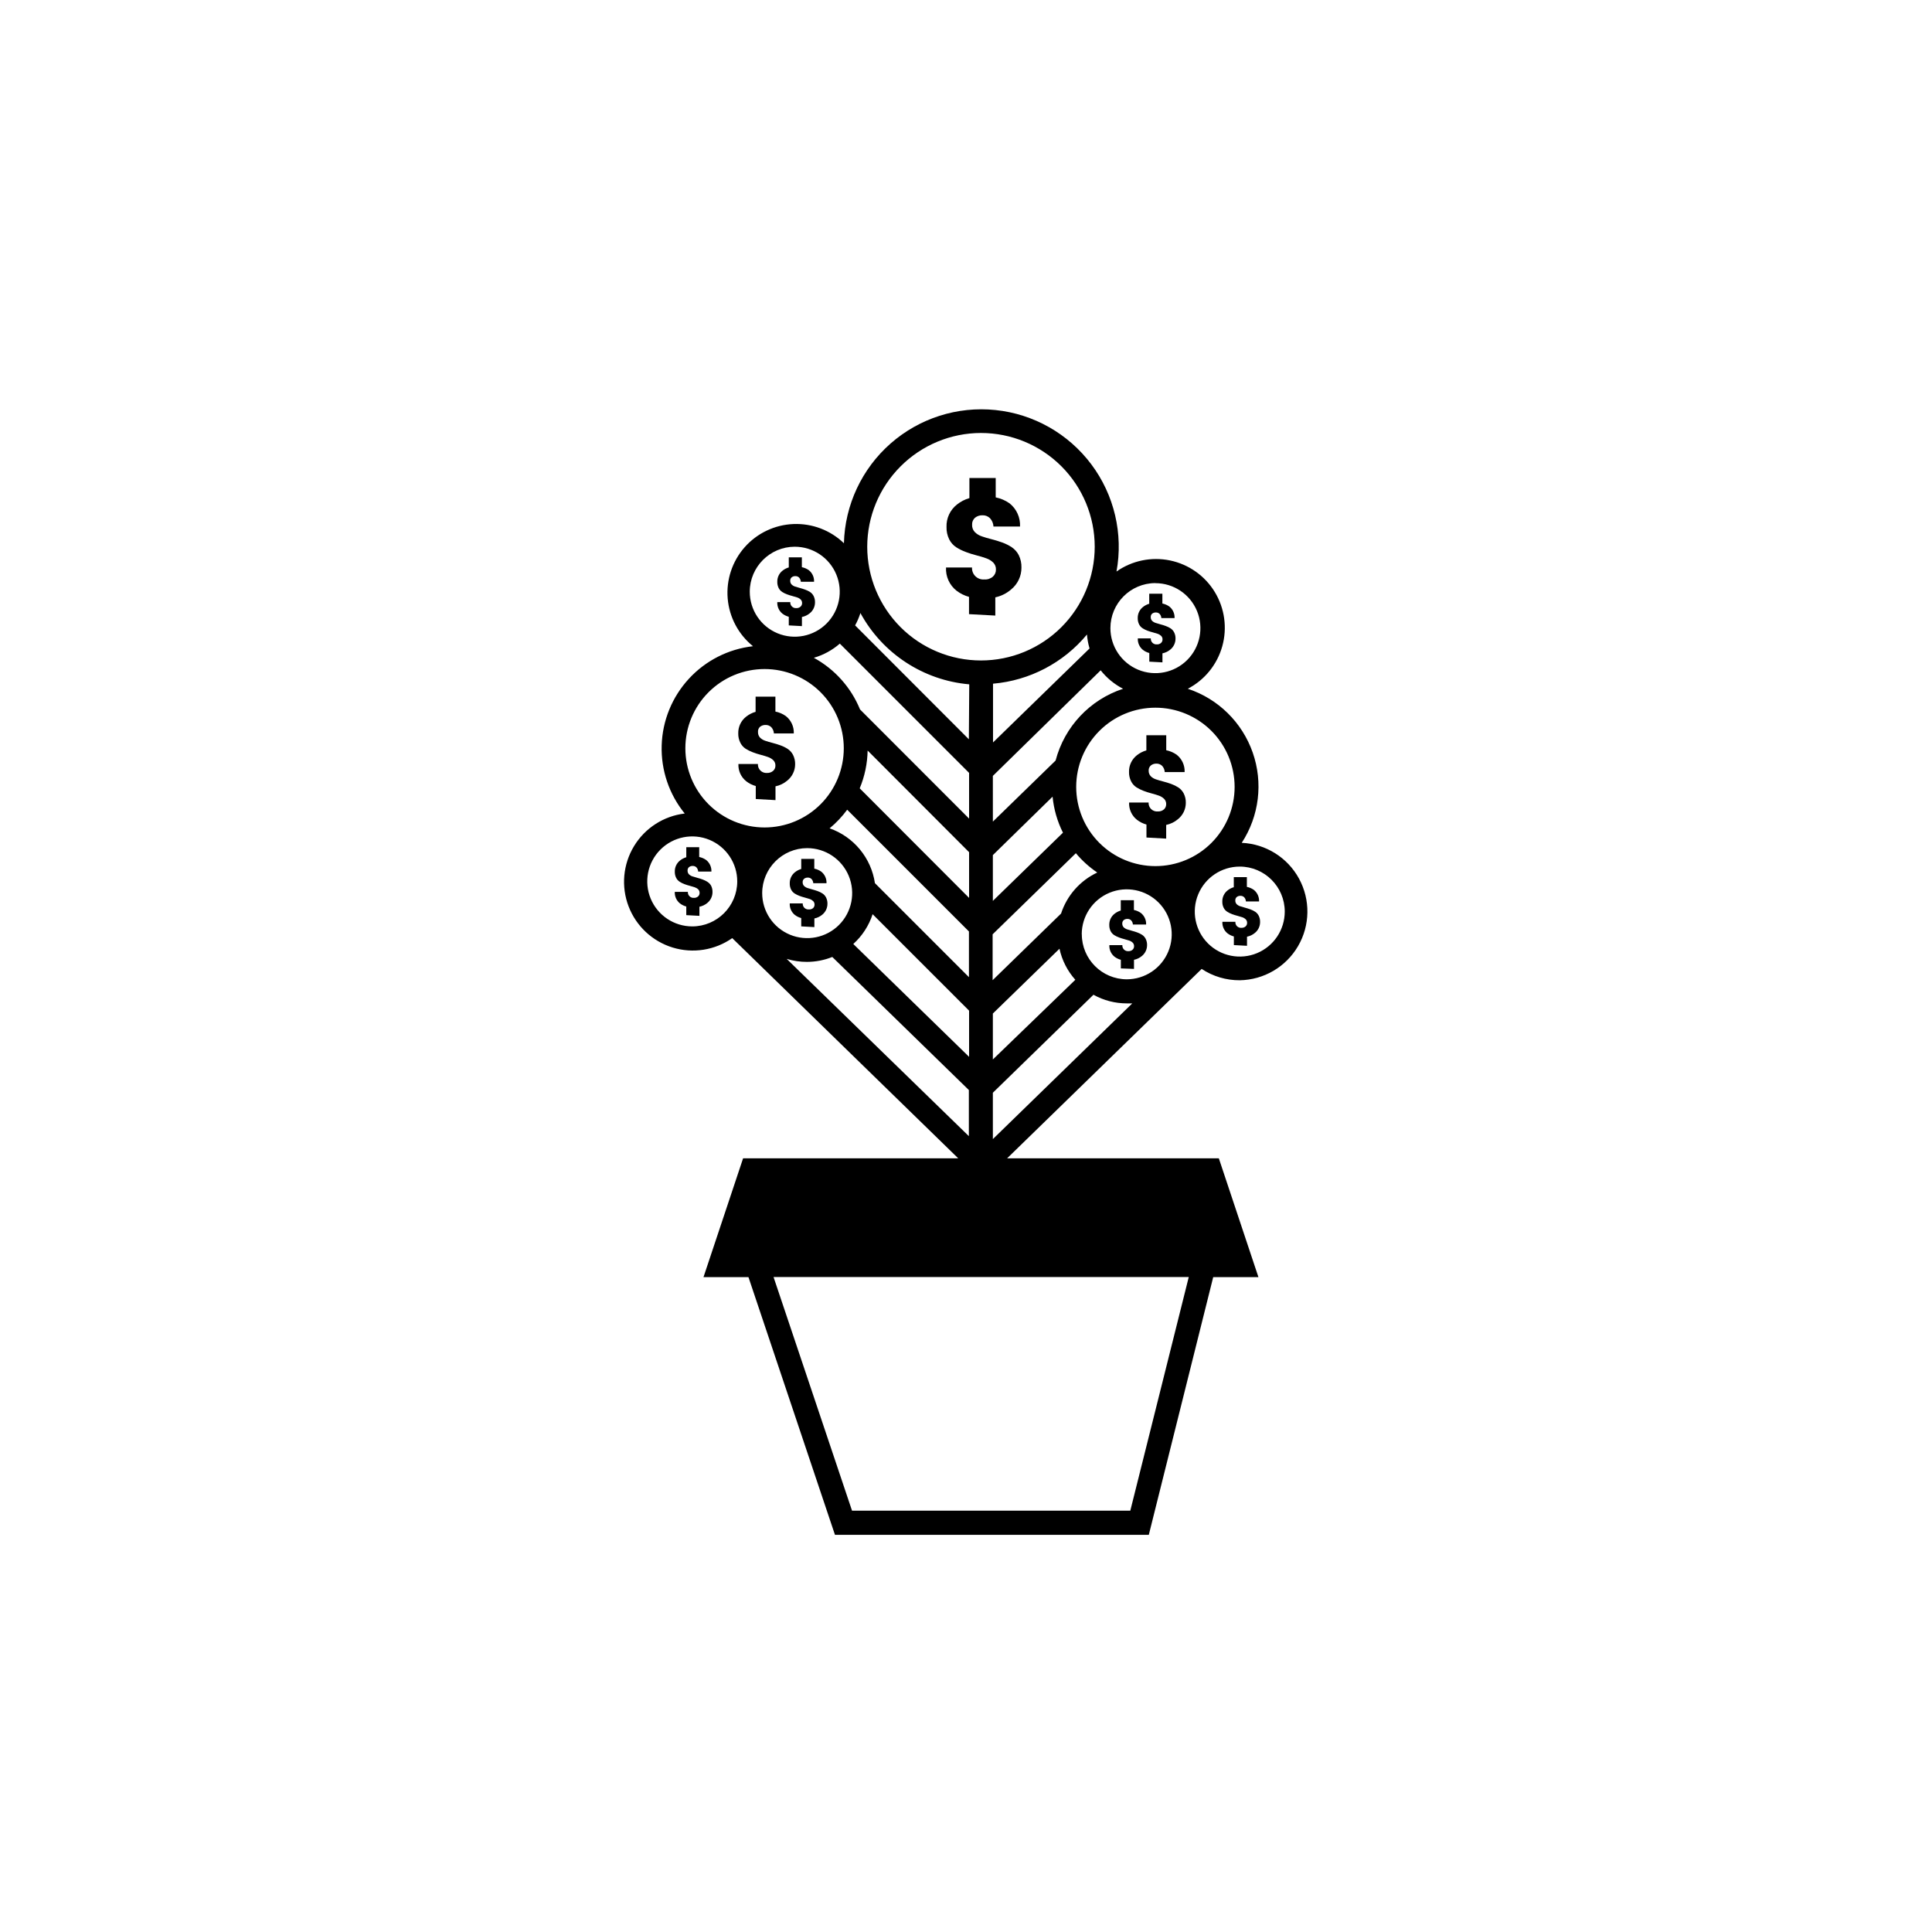 <?xml version="1.0" encoding="UTF-8"?>
<!-- The Best Svg Icon site in the world: iconSvg.co, Visit us! https://iconsvg.co -->
<svg fill="#000000" width="800px" height="800px" version="1.1" viewBox="144 144 512 512" xmlns="http://www.w3.org/2000/svg">
 <g>
  <path d="m404.85 297.56c-0.867 0.074-1.727-0.234-2.352-0.844-0.625-0.605-0.953-1.457-0.902-2.328h-6.887c-0.129 2.367 0.898 4.652 2.75 6.129 0.992 0.77 2.129 1.332 3.34 1.66v4.578l6.969 0.379v-4.832c1.555-0.332 3-1.055 4.199-2.098 1.734-1.414 2.738-3.535 2.727-5.773 0.035-1.148-0.211-2.285-0.711-3.316-0.434-0.848-1.078-1.57-1.871-2.102-0.793-0.516-1.645-0.938-2.539-1.258-0.922-0.336-1.859-0.621-2.812-0.859-0.953-0.238-1.805-0.488-2.562-0.754v-0.004c-0.703-0.223-1.344-0.613-1.867-1.133-0.492-0.527-0.75-1.23-0.715-1.953-0.039-0.703 0.246-1.383 0.777-1.848 0.566-0.449 1.273-0.68 1.996-0.648 0.734-0.023 1.449 0.258 1.973 0.777 0.555 0.605 0.879 1.383 0.922 2.203h7.035c0.117-2.367-0.906-4.644-2.75-6.129-1.109-0.785-2.367-1.328-3.695-1.598v-5.141h-6.969v5.332c-1.211 0.348-2.336 0.934-3.316 1.719-1.812 1.43-2.832 3.637-2.75 5.941-0.031 1.133 0.211 2.258 0.711 3.273 0.426 0.855 1.074 1.578 1.871 2.102 0.805 0.508 1.664 0.93 2.559 1.258 0.922 0.348 1.859 0.645 2.812 0.883 0.938 0.238 1.793 0.496 2.562 0.777 0.699 0.234 1.336 0.621 1.867 1.133 0.484 0.492 0.742 1.16 0.715 1.848 0.02 0.707-0.273 1.391-0.797 1.867-0.633 0.551-1.457 0.824-2.289 0.758z"/>
  <path d="m347.29 348.84c-0.652 0.059-1.293-0.172-1.762-0.629-0.469-0.453-0.715-1.09-0.676-1.742h-5.164c-0.086 1.781 0.695 3.496 2.102 4.598 0.742 0.574 1.59 0.992 2.496 1.238v3.441l5.227 0.293v-3.652c1.145-0.238 2.215-0.758 3.109-1.508 1.316-1.051 2.09-2.641 2.098-4.328 0.02-0.855-0.168-1.707-0.547-2.477-0.324-0.641-0.809-1.191-1.406-1.594-0.598-0.387-1.238-0.703-1.91-0.945-0.688-0.25-1.387-0.469-2.098-0.648-0.715-0.184-1.359-0.371-1.93-0.566l-0.004-0.004c-0.527-0.164-1.008-0.449-1.406-0.84-0.363-0.398-0.559-0.926-0.543-1.469-0.051-0.527 0.152-1.047 0.543-1.406 0.426-0.332 0.953-0.504 1.492-0.48 0.555-0.012 1.09 0.199 1.488 0.586 0.418 0.457 0.664 1.043 0.695 1.66h5.269c0.078-1.781-0.703-3.492-2.102-4.598-0.828-0.59-1.773-0.996-2.769-1.199v-3.945h-5.25v4.012c-0.906 0.258-1.758 0.691-2.496 1.277-1.371 1.066-2.148 2.719-2.102 4.453-0.02 0.848 0.168 1.691 0.547 2.453 0.316 0.648 0.805 1.199 1.406 1.598 0.602 0.379 1.242 0.695 1.91 0.945 0.688 0.262 1.387 0.488 2.102 0.672s1.359 0.379 1.93 0.586c0.527 0.18 1.008 0.473 1.406 0.859 0.363 0.371 0.562 0.871 0.547 1.387 0.02 0.531-0.195 1.047-0.59 1.406-0.445 0.387-1.023 0.59-1.613 0.566z"/>
  <path d="m331.48 377.7c-0.402-0.258-0.832-0.469-1.281-0.629-0.461-0.168-0.93-0.316-1.406-0.441l-1.281-0.379v0.004c-0.355-0.113-0.68-0.309-0.945-0.566-0.242-0.262-0.367-0.609-0.355-0.969-0.023-0.348 0.117-0.688 0.379-0.922 0.281-0.219 0.629-0.328 0.984-0.316 0.367-0.012 0.727 0.125 0.988 0.379 0.281 0.305 0.441 0.699 0.461 1.113h3.508c0.055-1.184-0.461-2.324-1.387-3.066-0.555-0.391-1.184-0.664-1.848-0.797v-2.602h-3.422v2.664c-0.602 0.176-1.168 0.469-1.656 0.859-0.906 0.715-1.422 1.812-1.387 2.961-0.016 0.566 0.105 1.129 0.355 1.637 0.215 0.43 0.543 0.793 0.945 1.051 0.402 0.254 0.832 0.465 1.281 0.629 0.461 0.176 0.93 0.32 1.406 0.441 0.477 0.125 0.902 0.25 1.281 0.379 0.352 0.117 0.676 0.309 0.945 0.566 0.238 0.246 0.367 0.578 0.355 0.922 0.012 0.359-0.133 0.707-0.398 0.945-0.301 0.262-0.691 0.398-1.094 0.379-0.434 0.039-0.863-0.117-1.176-0.426-0.312-0.305-0.473-0.734-0.438-1.168h-3.465c-0.066 1.18 0.441 2.32 1.363 3.062 0.5 0.383 1.07 0.66 1.68 0.82v2.289l3.484 0.188v-2.414c0.773-0.156 1.496-0.5 2.102-1.008 0.863-0.703 1.367-1.762 1.363-2.875 0.016-0.574-0.105-1.145-0.355-1.66-0.23-0.43-0.574-0.793-0.988-1.051z"/>
  <path d="m470.97 376.45v2.668c-0.605 0.172-1.168 0.465-1.66 0.859-0.902 0.711-1.418 1.809-1.383 2.961-0.016 0.566 0.105 1.129 0.355 1.637 0.215 0.426 0.543 0.789 0.945 1.047 0.402 0.254 0.832 0.469 1.281 0.633 0.461 0.172 0.93 0.32 1.406 0.441 0.477 0.125 0.902 0.25 1.281 0.379v-0.004c0.352 0.117 0.676 0.312 0.941 0.566 0.242 0.246 0.371 0.582 0.359 0.926 0.012 0.359-0.133 0.703-0.398 0.945-0.305 0.262-0.695 0.395-1.094 0.375-0.434 0.039-0.863-0.117-1.176-0.422-0.312-0.309-0.473-0.734-0.441-1.172h-3.441c-0.066 1.18 0.441 2.324 1.363 3.066 0.504 0.379 1.074 0.656 1.68 0.816v2.289l3.484 0.188v-2.414c0.773-0.152 1.496-0.5 2.102-1.008 0.863-0.703 1.367-1.758 1.363-2.875 0.016-0.574-0.105-1.141-0.355-1.656-0.215-0.434-0.543-0.805-0.945-1.074-0.402-0.258-0.832-0.469-1.281-0.629-0.461-0.168-0.93-0.316-1.406-0.441l-1.281-0.379v0.004c-0.355-0.113-0.68-0.309-0.945-0.566-0.242-0.262-0.367-0.609-0.355-0.969-0.023-0.348 0.117-0.688 0.379-0.922 0.281-0.219 0.629-0.328 0.984-0.316 0.367-0.012 0.727 0.125 0.988 0.379 0.281 0.305 0.441 0.699 0.461 1.113h3.484c0.059-1.184-0.457-2.324-1.383-3.066-0.555-0.391-1.184-0.664-1.848-0.797v-2.582z"/>
  <path d="m472.55 403.78c6.375-0.105 12.234-3.535 15.445-9.043 3.211-5.508 3.309-12.297 0.258-17.895s-8.809-9.195-15.18-9.484c4.633-7.094 5.707-15.938 2.906-23.934-2.801-7.996-9.156-14.238-17.199-16.895 4.473-2.328 7.781-6.406 9.137-11.266 1.355-4.856 0.637-10.059-1.98-14.367-2.621-4.309-6.91-7.336-11.848-8.367-4.934-1.031-10.078 0.031-14.203 2.93 1.832-9.984-0.59-20.281-6.676-28.406-6.09-8.125-15.293-13.34-25.391-14.387-10.098-1.047-20.172 2.168-27.801 8.867-7.625 6.703-12.109 16.285-12.367 26.434-3.578-3.453-8.41-5.289-13.379-5.09-4.965 0.199-9.637 2.418-12.926 6.144-3.289 3.727-4.914 8.633-4.5 13.59 0.418 4.953 2.84 9.52 6.707 12.645-6.519 0.738-12.555 3.801-16.996 8.629-4.445 4.824-7.004 11.09-7.203 17.648-0.203 6.559 1.965 12.969 6.106 18.059-5.578 0.66-10.539 3.856-13.445 8.66s-3.438 10.68-1.438 15.926c2.004 5.25 6.312 9.277 11.68 10.926 5.367 1.648 11.195 0.73 15.797-2.492l59.891 58.359h-57.016l-10.496 31.488h11.922l22.922 68.289h83.172l17.066-68.289h11.988l-10.496-31.488h-56.109l51.555-50.191v-0.004c2.996 1.98 6.508 3.023 10.098 3.004zm-30.922-77.25c-8.805 2.891-15.539 10.051-17.883 19.02l-16.625 16.184-0.004-12.113 28.57-27.98c1.613 2.031 3.637 3.699 5.941 4.891zm-83.715 42.234c4.82 0 9.168 2.906 11.016 7.359 1.844 4.457 0.824 9.586-2.586 12.996-3.41 3.41-8.539 4.43-12.992 2.586-4.457-1.848-7.363-6.195-7.363-11.016 0.012-6.582 5.344-11.914 11.926-11.926zm17.34 17.508 25.566 25.566v12.238l-30.691-29.914v0.004c2.371-2.137 4.137-4.859 5.125-7.894zm47.695-31.152h-0.004c0.32 3.328 1.254 6.566 2.75 9.551l-18.578 18.074v-12.133zm-15.832 57.477 17.656-17.172c0.664 3.059 2.113 5.894 4.199 8.23l-21.855 21.117zm23.555-20.992c0-4.824 2.906-9.172 7.359-11.016 4.457-1.844 9.586-0.824 12.996 2.586 3.41 3.41 4.43 8.539 2.582 12.992-1.844 4.457-6.191 7.359-11.016 7.359-6.57-0.02-11.891-5.348-11.902-11.922zm-5.481-5.5-18.137 17.656v-12.156l22.062-21.496c1.645 1.965 3.551 3.688 5.668 5.121-4.559 2.148-8.031 6.082-9.594 10.875zm-24.434-46.184-30.145-30.184c0.574-1.043 1.047-2.141 1.406-3.277 5.84 10.734 16.668 17.832 28.844 18.895zm-34.195-25.355 34.258 34.258v12.113l-28.906-28.93c-2.387-5.832-6.707-10.664-12.238-13.684 2.543-0.738 4.891-2.019 6.887-3.758zm34.258 55.273v12.113l-28.988-29.035c1.324-3.176 2.035-6.574 2.098-10.016zm-32.305-11.254 32.266 32.266v12.113l-24.918-24.918v-0.004c-0.488-3.285-1.863-6.375-3.981-8.934-2.117-2.562-4.894-4.496-8.027-5.59 1.75-1.445 3.316-3.106 4.66-4.934zm-10.664 40.324c2.301-0.004 4.578-0.445 6.715-1.301l36.191 35.266v12.219l-48.281-46.98c1.762 0.539 3.594 0.809 5.438 0.797zm49.266 34.68 26.66-25.969c2.703 1.504 5.746 2.293 8.84 2.289h1.449l-36.945 35.961zm77.355-48.008c0 4.82-2.902 9.168-7.359 11.016-4.453 1.844-9.582 0.824-12.992-2.586-3.41-3.41-4.43-8.539-2.586-12.992 1.844-4.457 6.191-7.363 11.016-7.363 6.574 0.012 11.902 5.332 11.922 11.902zm-13.289-33.043h0.004c0 5.566-2.211 10.906-6.148 14.844s-9.277 6.148-14.844 6.148-10.906-2.211-14.844-6.148-6.148-9.277-6.148-14.844 2.211-10.906 6.148-14.844 9.277-6.148 14.844-6.148c5.562 0 10.898 2.211 14.836 6.141 3.938 3.934 6.148 9.266 6.156 14.832zm-20.992-53.992h0.004c4.82 0 9.168 2.906 11.016 7.363 1.844 4.453 0.824 9.582-2.586 12.992-3.41 3.41-8.539 4.43-12.992 2.586-4.457-1.848-7.363-6.195-7.363-11.016 0-6.574 5.312-11.91 11.883-11.945zm-17.422 17.277-25.609 24.938v-15.574c9.711-0.832 18.68-5.531 24.898-13.035 0.098 1.234 0.32 2.461 0.672 3.652zm-28.801-57.078c7.996 0 15.664 3.176 21.316 8.828 5.652 5.656 8.828 13.324 8.828 21.316 0 7.996-3.176 15.664-8.828 21.316s-13.32 8.828-21.316 8.828c-7.992 0-15.66-3.176-21.312-8.828-5.656-5.652-8.832-13.32-8.832-21.316 0.012-7.992 3.191-15.652 8.844-21.301 5.648-5.652 13.309-8.832 21.301-8.844zm-49.352 30.145c4.824 0 9.172 2.906 11.016 7.363 1.848 4.453 0.824 9.582-2.586 12.992-3.41 3.41-8.535 4.43-12.992 2.586-4.457-1.848-7.359-6.195-7.359-11.016 0.012-6.582 5.344-11.914 11.922-11.926zm-7.996 32.414c5.566 0 10.906 2.211 14.844 6.148 3.934 3.934 6.148 9.273 6.148 14.844 0 5.566-2.215 10.906-6.148 14.844-3.938 3.934-9.277 6.148-14.844 6.148-5.57 0-10.91-2.215-14.844-6.148-3.938-3.938-6.148-9.277-6.148-14.844 0-5.57 2.211-10.91 6.148-14.844 3.934-3.938 9.273-6.148 14.844-6.148zm-19.168 68.203c-4.82 0-9.168-2.906-11.016-7.363-1.844-4.453-0.824-9.582 2.586-12.992 3.41-3.41 8.539-4.43 12.992-2.586 4.457 1.848 7.363 6.195 7.363 11.016-0.012 6.582-5.344 11.914-11.926 11.926zm116.09 154.84h-73.746l-20.801-61.926h110.04z"/>
  <path d="m450.59 314.77c-0.438 0.039-0.867-0.117-1.176-0.422-0.312-0.309-0.473-0.734-0.441-1.172h-3.441c-0.066 1.18 0.441 2.32 1.363 3.062 0.5 0.383 1.07 0.66 1.68 0.82v2.289l3.484 0.188v-2.391c0.773-0.156 1.496-0.504 2.098-1.008 0.867-0.703 1.367-1.762 1.367-2.879 0.016-0.57-0.105-1.141-0.359-1.656-0.215-0.434-0.539-0.805-0.941-1.07-0.402-0.258-0.832-0.469-1.281-0.629-0.461-0.172-0.93-0.32-1.406-0.441l-1.281-0.379c-0.355-0.113-0.68-0.305-0.945-0.566-0.242-0.262-0.371-0.609-0.355-0.965-0.023-0.352 0.113-0.691 0.375-0.926 0.285-0.219 0.633-0.328 0.988-0.312 0.367-0.016 0.723 0.121 0.988 0.375 0.277 0.305 0.441 0.699 0.461 1.113h3.504c0.059-1.184-0.457-2.324-1.383-3.062-0.555-0.395-1.184-0.664-1.848-0.801v-2.602h-3.484v2.664c-0.605 0.176-1.168 0.469-1.66 0.863-0.906 0.711-1.418 1.809-1.387 2.961-0.016 0.566 0.109 1.125 0.359 1.637 0.215 0.426 0.539 0.789 0.945 1.047 0.402 0.254 0.832 0.465 1.277 0.633 0.461 0.172 0.93 0.32 1.406 0.438 0.477 0.125 0.902 0.25 1.281 0.379 0.355 0.117 0.676 0.312 0.945 0.566 0.242 0.246 0.371 0.582 0.355 0.926 0.016 0.355-0.133 0.703-0.398 0.945-0.301 0.262-0.691 0.395-1.09 0.375z"/>
  <path d="m444.52 400.77v-2.414c0.773-0.152 1.496-0.5 2.098-1.008 0.867-0.703 1.367-1.758 1.367-2.875 0.016-0.574-0.109-1.141-0.359-1.656-0.215-0.434-0.543-0.805-0.945-1.07-0.398-0.258-0.828-0.469-1.277-0.633-0.465-0.168-0.934-0.316-1.41-0.438l-1.281-0.379h0.004c-0.355-0.113-0.68-0.305-0.945-0.566-0.242-0.262-0.371-0.609-0.359-0.965-0.023-0.352 0.117-0.691 0.379-0.926 0.281-0.219 0.633-0.328 0.988-0.316 0.367-0.012 0.723 0.125 0.984 0.379 0.281 0.305 0.445 0.699 0.465 1.113h3.504c0.059-1.184-0.457-2.324-1.387-3.066-0.551-0.391-1.18-0.66-1.848-0.797v-2.582h-3.484v2.731c-0.602 0.176-1.168 0.469-1.656 0.859-0.906 0.711-1.418 1.809-1.387 2.961-0.016 0.566 0.105 1.129 0.355 1.637 0.219 0.43 0.543 0.789 0.945 1.051 0.406 0.254 0.836 0.465 1.281 0.629 0.461 0.172 0.93 0.32 1.406 0.441 0.477 0.125 0.902 0.25 1.281 0.379 0.352 0.113 0.676 0.309 0.945 0.566 0.238 0.246 0.367 0.578 0.355 0.922 0.012 0.359-0.133 0.703-0.398 0.945-0.301 0.262-0.691 0.398-1.09 0.379-0.438 0.035-0.867-0.117-1.18-0.426-0.309-0.305-0.469-0.734-0.438-1.172h-3.441c-0.066 1.184 0.441 2.324 1.363 3.066 0.5 0.379 1.07 0.66 1.68 0.816v2.289z"/>
  <path d="m355.05 305.16c-0.438 0.039-0.867-0.117-1.176-0.426-0.312-0.305-0.473-0.734-0.441-1.168h-3.441c-0.066 1.18 0.441 2.32 1.363 3.062 0.5 0.383 1.07 0.66 1.68 0.82v2.289l3.484 0.188v-2.414c0.773-0.156 1.496-0.5 2.102-1.008 0.863-0.703 1.367-1.762 1.363-2.875 0.016-0.574-0.105-1.145-0.359-1.66-0.215-0.434-0.539-0.801-0.941-1.07-0.402-0.258-0.832-0.469-1.281-0.629-0.461-0.172-0.93-0.316-1.406-0.441l-1.281-0.379c-0.355-0.109-0.68-0.305-0.945-0.566-0.242-0.262-0.371-0.609-0.355-0.965-0.023-0.352 0.113-0.691 0.379-0.922 0.281-0.219 0.629-0.332 0.984-0.316 0.367-0.016 0.723 0.121 0.988 0.379 0.277 0.305 0.441 0.699 0.461 1.109h3.504c0.059-1.184-0.457-2.324-1.383-3.062-0.555-0.391-1.184-0.664-1.848-0.797v-2.606h-3.465v2.668c-0.605 0.176-1.168 0.469-1.656 0.859-0.906 0.711-1.422 1.809-1.387 2.961-0.016 0.566 0.105 1.129 0.355 1.637 0.215 0.43 0.543 0.789 0.945 1.051 0.402 0.254 0.832 0.465 1.281 0.629 0.461 0.172 0.93 0.32 1.406 0.441 0.477 0.125 0.902 0.25 1.281 0.379 0.352 0.113 0.676 0.309 0.945 0.566 0.238 0.246 0.367 0.578 0.355 0.922 0.012 0.359-0.133 0.703-0.398 0.945-0.305 0.273-0.703 0.418-1.113 0.398z"/>
  <path d="m358.35 385.01c-0.438 0.035-0.867-0.117-1.18-0.426-0.309-0.309-0.469-0.734-0.438-1.172h-3.441c-0.066 1.184 0.441 2.324 1.363 3.066 0.5 0.379 1.07 0.66 1.68 0.816v2.207l3.484 0.188v-2.289c0.773-0.152 1.496-0.5 2.098-1.008 0.867-0.703 1.367-1.758 1.367-2.875 0.016-0.574-0.105-1.141-0.359-1.656-0.215-0.434-0.539-0.805-0.945-1.074-0.398-0.258-0.828-0.469-1.277-0.629-0.461-0.168-0.934-0.316-1.41-0.441l-1.281-0.379 0.004 0.004c-0.355-0.113-0.68-0.309-0.945-0.566-0.242-0.262-0.371-0.609-0.359-0.969-0.023-0.348 0.117-0.688 0.379-0.922 0.281-0.219 0.633-0.328 0.988-0.316 0.367-0.012 0.723 0.125 0.984 0.379 0.281 0.305 0.445 0.699 0.465 1.113h3.504c0.059-1.184-0.457-2.324-1.387-3.066-0.551-0.391-1.18-0.664-1.848-0.797v-2.582h-3.461v2.668c-0.605 0.172-1.168 0.465-1.66 0.859-0.902 0.711-1.418 1.809-1.383 2.961-0.02 0.566 0.105 1.129 0.355 1.637 0.215 0.426 0.543 0.789 0.945 1.047 0.402 0.254 0.832 0.465 1.281 0.633 0.457 0.172 0.93 0.32 1.406 0.441 0.477 0.125 0.902 0.25 1.281 0.379l-0.004-0.004c0.355 0.117 0.676 0.312 0.945 0.566 0.242 0.246 0.371 0.582 0.359 0.926 0.012 0.359-0.137 0.703-0.402 0.945-0.312 0.25-0.711 0.371-1.109 0.336z"/>
  <path d="m447.8 338.85v4.012c-0.91 0.258-1.758 0.691-2.496 1.277-1.371 1.066-2.152 2.719-2.102 4.453-0.02 0.852 0.168 1.691 0.547 2.457 0.316 0.645 0.805 1.195 1.406 1.594 0.602 0.379 1.242 0.695 1.91 0.945 0.688 0.262 1.387 0.488 2.098 0.672 0.715 0.184 1.359 0.379 1.93 0.586h0.004c0.527 0.18 1.008 0.473 1.406 0.863 0.363 0.367 0.562 0.867 0.547 1.383 0.016 0.531-0.199 1.047-0.59 1.406-0.457 0.387-1.043 0.582-1.637 0.547-0.648 0.055-1.293-0.172-1.762-0.629-0.465-0.457-0.711-1.09-0.672-1.742h-5.164c-0.09 1.781 0.695 3.496 2.098 4.598 0.742 0.57 1.594 0.992 2.5 1.238v3.441l5.227 0.293v-3.633 0.004c1.145-0.238 2.211-0.758 3.106-1.512 1.32-1.051 2.09-2.641 2.098-4.324 0.023-0.859-0.164-1.711-0.543-2.481-0.324-0.641-0.809-1.191-1.406-1.594-0.602-0.387-1.242-0.703-1.91-0.945-0.691-0.25-1.391-0.469-2.102-0.648-0.715-0.184-1.359-0.371-1.93-0.566-0.531-0.168-1.012-0.453-1.406-0.84-0.367-0.402-0.562-0.93-0.547-1.473-0.031-0.527 0.188-1.039 0.586-1.383 0.426-0.336 0.953-0.508 1.492-0.484 0.555-0.008 1.09 0.203 1.492 0.59 0.414 0.453 0.66 1.039 0.691 1.656h5.269c0.078-1.781-0.703-3.492-2.102-4.598-0.828-0.586-1.773-0.992-2.769-1.195v-3.969z"/>
 </g>
</svg>